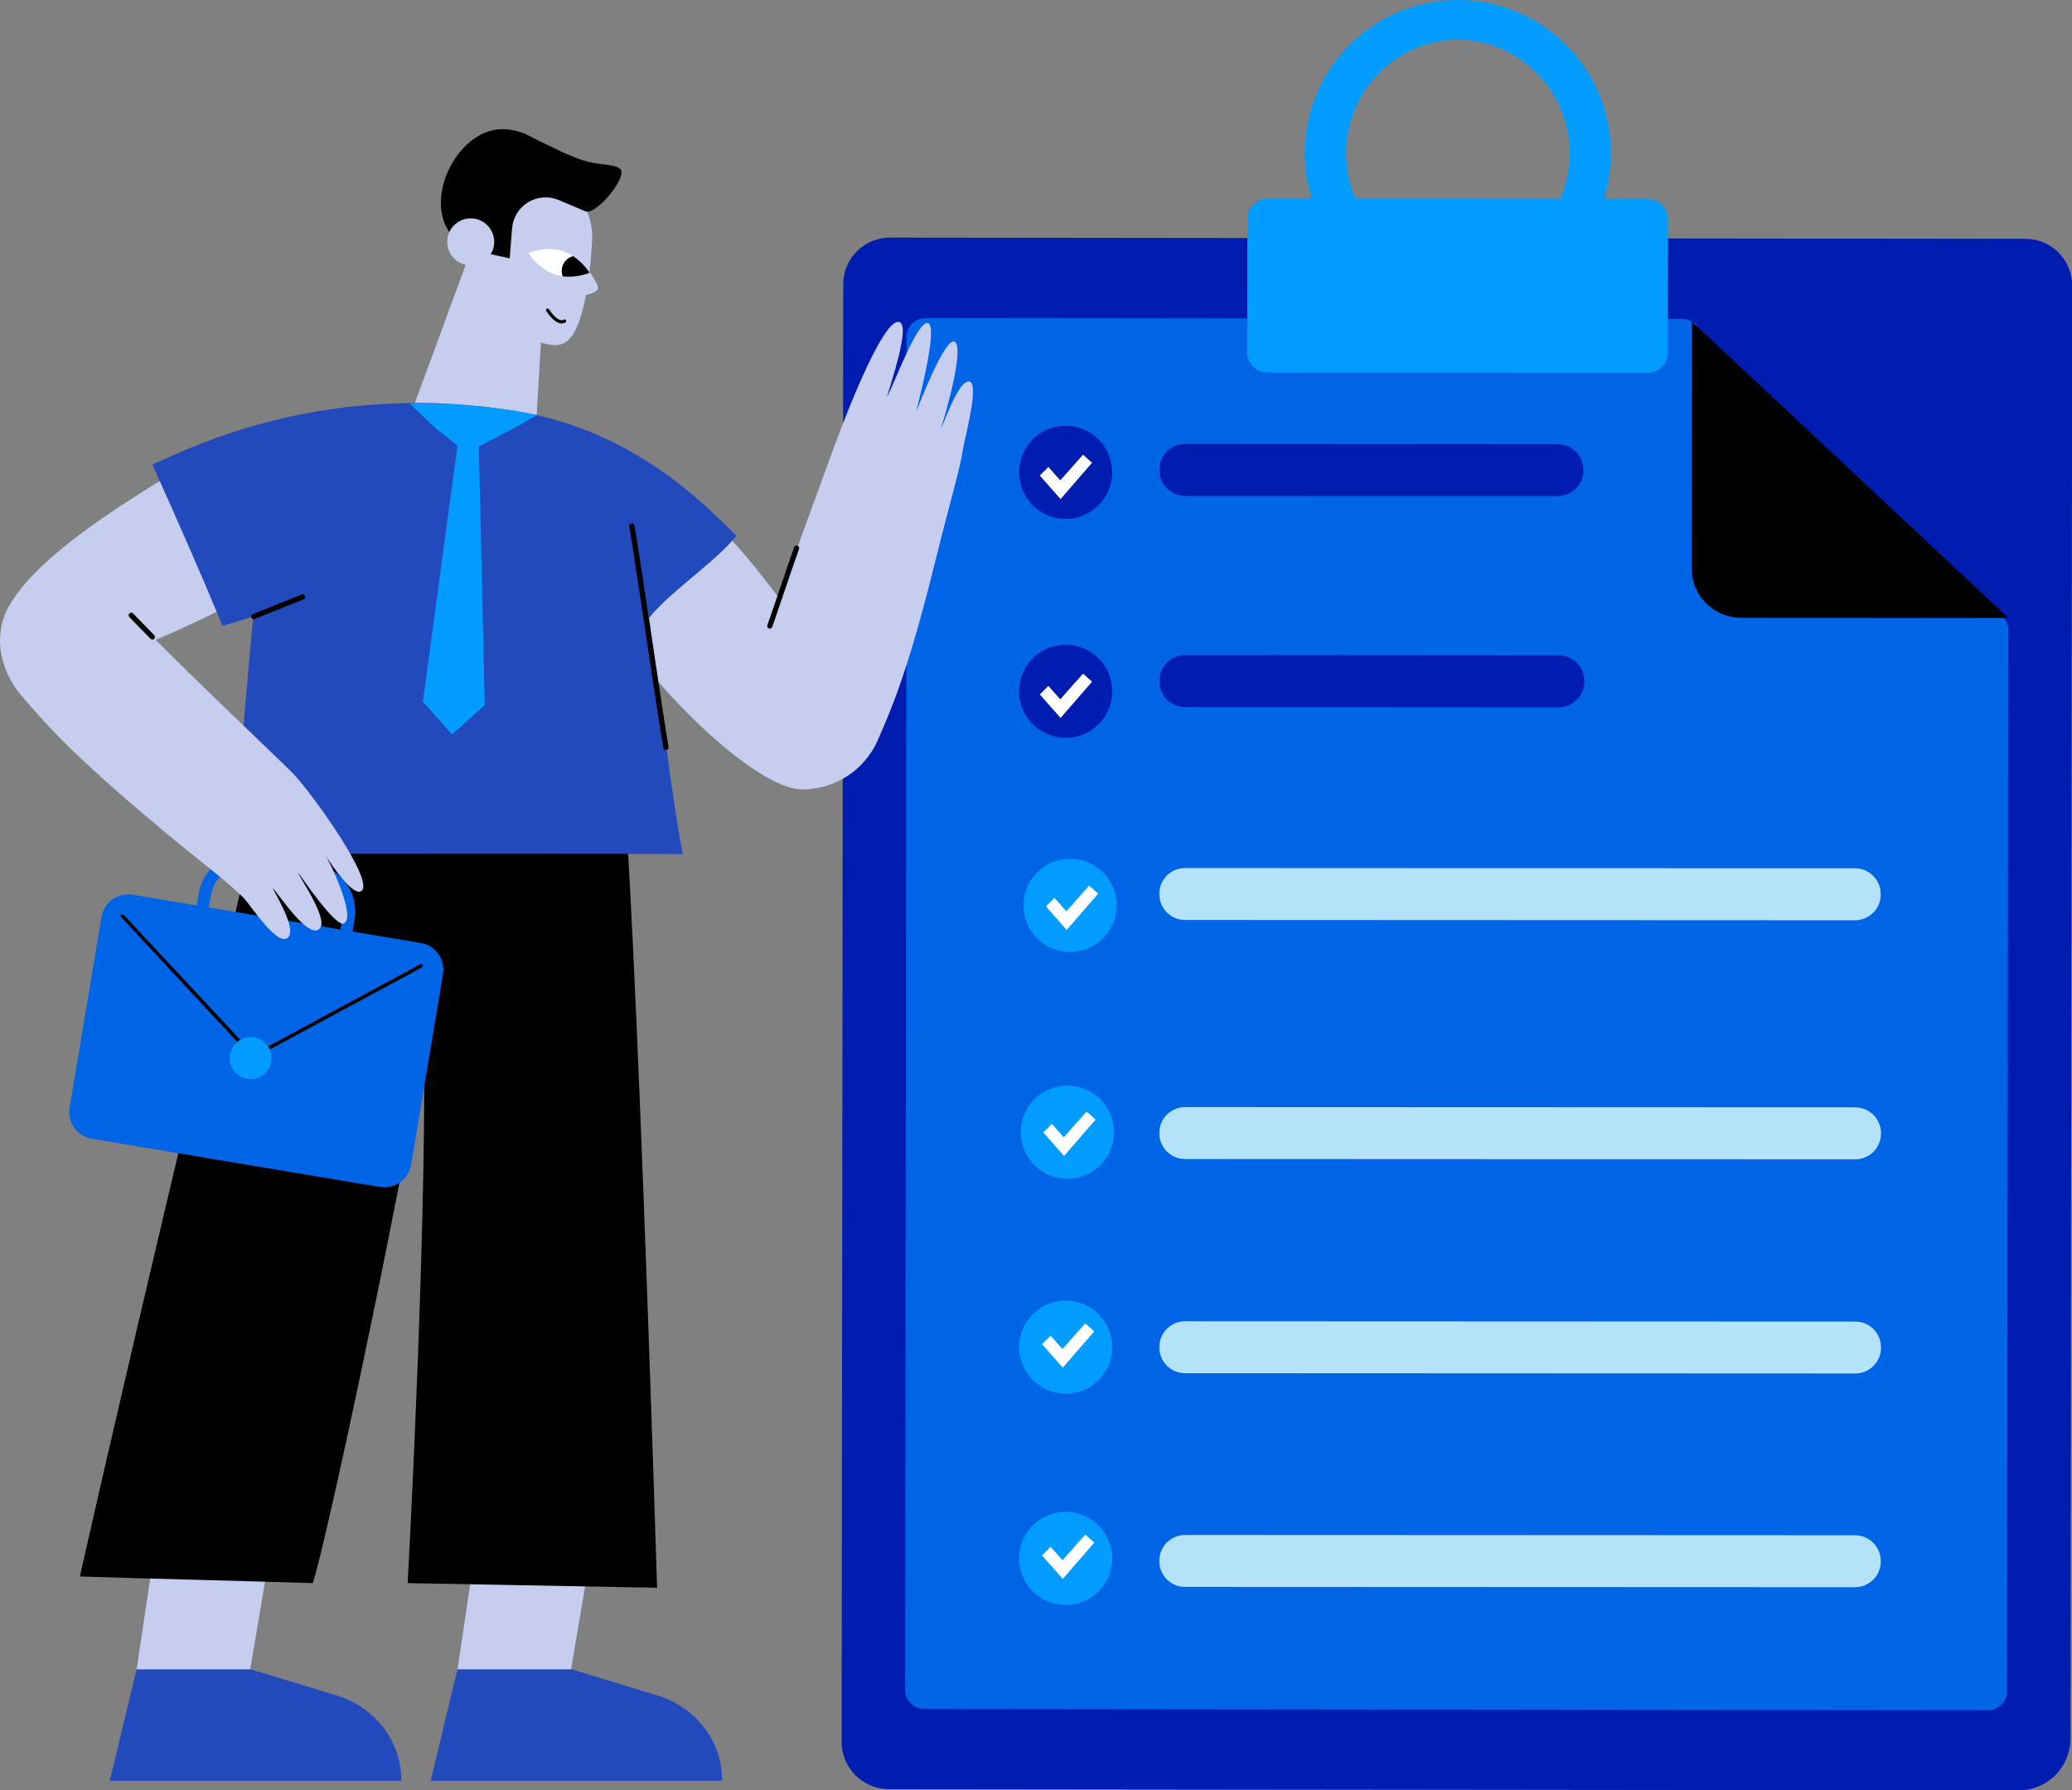 <svg width="508" height="439" viewBox="0 0 508 439" fill="none" xmlns="http://www.w3.org/2000/svg">
<rect x="0" y="0" width="508" height="439" fill="#808080" stroke="none"/>
<g clip-path="url(#clip0_411_1991)">
<path d="M494.922 439L217.854 438.692C214.798 438.677 211.871 437.453 209.715 435.285C207.559 433.118 206.349 430.185 206.349 427.127L206.742 69.698C206.744 68.195 207.042 66.707 207.619 65.318C208.196 63.93 209.04 62.669 210.104 61.607C211.168 60.545 212.431 59.704 213.82 59.13C215.209 58.557 216.698 58.263 218.201 58.264L496.61 58.565C499.646 58.569 502.556 59.779 504.7 61.929C506.845 64.079 508.048 66.993 508.046 70.03L507.607 426.325C507.606 427.99 507.277 429.639 506.639 431.178C506.001 432.716 505.066 434.114 503.888 435.291C502.711 436.468 501.313 437.401 499.774 438.038C498.236 438.674 496.587 439.001 494.922 439Z" fill="#001DB0"/>
<path d="M487.401 419.347L226.547 419.062C225.936 419.062 225.331 418.941 224.767 418.706C224.203 418.47 223.691 418.125 223.261 417.691C222.831 417.256 222.491 416.741 222.262 416.174C222.032 415.608 221.917 415.001 221.923 414.39L222.285 82.613C222.285 82.001 222.406 81.396 222.642 80.832C222.877 80.267 223.222 79.755 223.656 79.325C224.09 78.895 224.605 78.555 225.172 78.326C225.738 78.096 226.344 77.981 226.955 77.987L412.52 78.187C413.751 78.197 414.929 78.694 415.795 79.57C416.661 80.445 417.146 81.628 417.144 82.859L417.09 131.047C417.084 135.924 419.008 140.604 422.443 144.065C425.877 147.525 430.541 149.484 435.415 149.513L487.733 149.844C488.964 149.854 490.141 150.351 491.007 151.227C491.874 152.102 492.359 153.285 492.357 154.516L492.071 414.721C492.061 415.953 491.564 417.131 490.69 417.997C489.815 418.864 488.633 419.349 487.401 419.347Z" fill="#0064E7"/>
<path d="M492.433 151.548L426.823 151.478C425.235 151.476 423.663 151.162 422.197 150.552C420.731 149.942 419.399 149.049 418.278 147.924C417.156 146.8 416.267 145.465 415.662 143.997C415.056 142.528 414.745 140.955 414.747 139.366L414.809 78.858L492.433 151.548Z" fill="black"/>
<path d="M454.858 225.649L290.461 225.579C289.634 225.57 288.816 225.398 288.055 225.073C287.295 224.747 286.605 224.275 286.027 223.683C285.449 223.09 284.993 222.39 284.685 221.621C284.378 220.853 284.225 220.031 284.235 219.203C284.22 217.532 284.87 215.923 286.04 214.73C287.211 213.538 288.806 212.859 290.477 212.842L454.873 212.912C455.701 212.921 456.518 213.093 457.279 213.418C458.04 213.744 458.729 214.216 459.308 214.808C459.886 215.401 460.342 216.101 460.649 216.87C460.957 217.638 461.11 218.46 461.1 219.288C461.108 220.116 460.953 220.937 460.643 221.705C460.334 222.473 459.876 223.172 459.297 223.763C458.717 224.354 458.026 224.824 457.265 225.148C456.503 225.471 455.685 225.642 454.858 225.649Z" fill="#B4E2F8"/>
<path d="M382.181 173.429L290.477 173.375C288.806 173.355 287.212 172.672 286.045 171.476C284.877 170.281 284.232 168.67 284.25 166.999C284.241 166.17 284.396 165.347 284.705 164.578C285.015 163.808 285.473 163.108 286.053 162.516C286.634 161.924 287.326 161.453 288.089 161.13C288.852 160.806 289.671 160.636 290.5 160.63L382.204 160.692C383.872 160.712 385.464 161.395 386.631 162.589C387.797 163.783 388.441 165.391 388.423 167.061C388.432 167.889 388.278 168.711 387.969 169.48C387.66 170.249 387.202 170.949 386.622 171.54C386.043 172.132 385.352 172.603 384.59 172.927C383.827 173.251 383.009 173.422 382.181 173.429Z" fill="#001DB0"/>
<path d="M454.928 336.781L290.462 336.711C288.792 336.691 287.198 336.008 286.03 334.812C284.863 333.617 284.217 332.007 284.236 330.335C284.221 328.664 284.871 327.055 286.041 325.862C287.211 324.67 288.807 323.991 290.478 323.974L454.943 324.044C456.614 324.064 458.208 324.747 459.375 325.943C460.543 327.138 461.188 328.749 461.17 330.42C461.184 332.091 460.535 333.7 459.365 334.893C458.194 336.085 456.598 336.764 454.928 336.781Z" fill="#B4E2F8"/>
<path d="M454.928 284.268L290.462 284.198C288.792 284.178 287.198 283.495 286.03 282.3C284.863 281.104 284.217 279.494 284.236 277.822C284.221 276.151 284.871 274.542 286.041 273.35C287.211 272.157 288.807 271.478 290.478 271.462L454.943 271.523C456.615 271.546 458.209 272.23 459.376 273.427C460.543 274.624 461.188 276.235 461.17 277.907C461.184 279.578 460.535 281.187 459.365 282.38C458.194 283.572 456.598 284.252 454.928 284.268Z" fill="#B4E2F8"/>
<path d="M381.996 121.641L290.477 121.602C288.806 121.582 287.212 120.899 286.045 119.703C284.877 118.508 284.232 116.897 284.25 115.226C284.241 114.397 284.396 113.574 284.705 112.805C285.015 112.036 285.473 111.335 286.053 110.743C286.634 110.152 287.326 109.68 288.089 109.357C288.852 109.033 289.671 108.864 290.5 108.858L381.996 108.919C383.665 108.942 385.257 109.625 386.423 110.821C387.589 112.016 388.233 113.625 388.215 115.295C388.227 116.961 387.58 118.563 386.414 119.752C385.249 120.941 383.66 121.62 381.996 121.641Z" fill="#001DB0"/>
<path d="M454.873 389.186L290.461 389.116C289.634 389.107 288.816 388.935 288.055 388.61C287.295 388.284 286.605 387.812 286.027 387.22C285.449 386.627 284.993 385.927 284.685 385.158C284.378 384.39 284.225 383.568 284.235 382.74C284.22 381.069 284.87 379.46 286.04 378.267C287.211 377.075 288.806 376.396 290.477 376.379L454.881 376.449C455.709 376.458 456.526 376.63 457.288 376.955C458.049 377.281 458.739 377.753 459.318 378.345C459.897 378.937 460.354 379.637 460.662 380.406C460.97 381.175 461.124 381.997 461.115 382.825C461.129 384.496 460.48 386.105 459.31 387.298C458.139 388.49 456.544 389.169 454.873 389.186Z" fill="#B4E2F8"/>
<path d="M272.669 170.129C272.543 172.383 271.754 174.549 270.399 176.354C269.044 178.159 267.184 179.521 265.056 180.269C262.927 181.017 260.625 181.118 258.439 180.557C256.254 179.996 254.283 178.8 252.777 177.12C251.27 175.44 250.296 173.35 249.976 171.116C249.656 168.881 250.005 166.602 250.979 164.566C251.953 162.53 253.509 160.829 255.449 159.677C257.389 158.525 259.627 157.974 261.88 158.094C263.379 158.173 264.848 158.547 266.202 159.195C267.557 159.843 268.77 160.752 269.772 161.87C270.774 162.988 271.546 164.293 272.043 165.711C272.54 167.128 272.753 168.63 272.669 170.129Z" fill="#001DB0"/>
<path d="M260.023 176.05L254.929 170.276L257.033 168.186L259.945 171.471L265.532 165.179L267.744 167.153L260.023 176.05Z" fill="white"/>
<path d="M272.668 116.444C272.544 118.698 271.756 120.865 270.402 122.671C269.047 124.477 267.189 125.841 265.06 126.59C262.931 127.339 260.629 127.441 258.443 126.881C256.257 126.321 254.285 125.126 252.778 123.445C251.271 121.765 250.296 119.676 249.975 117.441C249.655 115.206 250.003 112.927 250.977 110.89C251.951 108.854 253.507 107.152 255.447 106C257.388 104.847 259.626 104.296 261.879 104.417C263.377 104.496 264.845 104.871 266.198 105.519C267.552 106.167 268.764 107.075 269.766 108.192C270.768 109.309 271.54 110.613 272.038 112.029C272.536 113.445 272.75 114.945 272.668 116.444Z" fill="#001DB0"/>
<path d="M260.023 122.373L254.929 116.598L257.033 114.509L259.945 117.786L265.532 111.494L267.744 113.468L260.023 122.373Z" fill="white"/>
<path d="M273.74 222.626C273.615 224.88 272.825 227.046 271.47 228.851C270.115 230.656 268.256 232.019 266.127 232.767C263.998 233.515 261.696 233.615 259.51 233.054C257.325 232.494 255.355 231.298 253.848 229.617C252.342 227.937 251.367 225.847 251.047 223.613C250.727 221.379 251.076 219.099 252.05 217.063C253.024 215.027 254.58 213.326 256.52 212.174C258.46 211.022 260.698 210.471 262.951 210.591C264.45 210.671 265.918 211.046 267.272 211.694C268.626 212.343 269.839 213.252 270.841 214.37C271.843 215.488 272.615 216.792 273.112 218.209C273.61 219.626 273.823 221.127 273.74 222.626Z" fill="#009CFF"/>
<path d="M261.518 228.031L256.424 222.256L258.528 220.159L261.441 223.444L267.028 217.152L269.239 219.126L261.518 228.031Z" fill="white"/>
<path d="M273.092 277.722C273.072 279.98 272.383 282.182 271.113 284.049C269.842 285.915 268.047 287.363 265.954 288.209C263.861 289.055 261.565 289.261 259.355 288.801C257.145 288.34 255.121 287.235 253.539 285.624C251.957 284.013 250.888 281.969 250.467 279.751C250.046 277.532 250.292 275.238 251.174 273.159C252.056 271.081 253.534 269.31 255.422 268.072C257.31 266.834 259.522 266.184 261.779 266.203C263.278 266.212 264.76 266.517 266.141 267.099C267.523 267.681 268.776 268.53 269.829 269.597C270.882 270.663 271.715 271.927 272.281 273.316C272.846 274.705 273.132 276.192 273.123 277.691" fill="#009CFF"/>
<path d="M260.878 283.443L255.784 277.668L257.896 275.579L260.809 278.855L266.396 272.564L268.607 274.538L260.878 283.443Z" fill="white"/>
<path d="M272.692 330.389C272.678 332.647 271.995 334.851 270.73 336.721C269.464 338.591 267.673 340.044 265.582 340.895C263.492 341.747 261.196 341.959 258.984 341.505C256.773 341.051 254.746 339.951 253.16 338.344C251.574 336.738 250.499 334.697 250.072 332.479C249.645 330.262 249.885 327.967 250.762 325.886C251.638 323.805 253.112 322.03 254.996 320.787C256.88 319.544 259.091 318.888 261.348 318.901C262.847 318.91 264.329 319.215 265.71 319.797C267.092 320.379 268.345 321.228 269.398 322.295C270.451 323.361 271.284 324.625 271.85 326.014C272.415 327.403 272.701 328.89 272.692 330.389Z" fill="#009CFF"/>
<path d="M260.562 335.362L255.468 329.587L257.579 327.498L260.492 330.775L266.079 324.491L268.283 326.457L260.562 335.362Z" fill="white"/>
<path d="M272.692 382.185C272.678 384.443 271.995 386.647 270.73 388.517C269.464 390.387 267.673 391.84 265.582 392.691C263.492 393.543 261.196 393.755 258.984 393.301C256.773 392.847 254.746 391.747 253.16 390.14C251.574 388.534 250.499 386.493 250.072 384.275C249.645 382.057 249.885 379.763 250.762 377.682C251.638 375.601 253.112 373.826 254.996 372.583C256.88 371.34 259.091 370.683 261.348 370.697C262.847 370.706 264.329 371.011 265.71 371.593C267.092 372.175 268.345 373.024 269.398 374.091C270.451 375.157 271.284 376.421 271.85 377.81C272.415 379.199 272.701 380.685 272.692 382.185Z" fill="#009CFF"/>
<path d="M260.562 387.158L255.468 381.375L257.579 379.286L260.492 382.57L266.079 376.279L268.283 378.253L260.562 387.158Z" fill="white"/>
<path d="M357.428 4.95554e-06C347.477 -0.005 337.931 3.945 330.891 10.982C323.851 18.018 319.893 27.564 319.888 37.521C319.883 47.477 323.831 57.028 330.864 64.071C337.897 71.115 347.439 75.075 357.39 75.08H357.428C367.38 75.08 376.923 71.125 383.96 64.085C390.997 57.045 394.95 47.496 394.95 37.54C394.95 27.584 390.997 18.035 383.96 10.995C376.923 3.955 367.38 4.95554e-06 357.428 4.95554e-06ZM357.428 65.427C350.117 65.305 343.147 62.314 338.019 57.098C332.892 51.883 330.019 44.86 330.019 37.544C330.019 30.228 332.892 23.205 338.019 17.989C343.147 12.774 350.117 9.782 357.428 9.661C364.74 9.782 371.71 12.774 376.838 17.989C381.965 23.205 384.838 30.228 384.838 37.544C384.838 44.86 381.965 51.883 376.838 57.098C371.71 62.314 364.74 65.305 357.428 65.427Z" fill="#009CFF"/>
<path d="M305.82 53.647L305.785 86.376C305.783 89.101 307.988 91.313 310.712 91.316L403.965 91.413C406.689 91.416 408.899 89.209 408.902 86.484L408.936 53.755C408.939 51.03 406.733 48.819 404.009 48.816L310.757 48.718C308.033 48.715 305.823 50.922 305.82 53.647Z" fill="#009CFF"/>
<path d="M209.424 107.169C212.56 103.422 218.895 96.329 220.552 97.316C222.44 98.449 218.455 108.364 216.698 112.589L209.424 107.169Z" fill="#C6CDEE"/>
<path d="M106.114 130.661C113.396 132.412 129.232 117.909 131.074 110.338L133.086 76.244C133.225 75.712 133.258 75.157 133.182 74.612C133.107 74.066 132.925 73.541 132.646 73.066C132.368 72.591 131.999 72.176 131.56 71.844C131.121 71.513 130.62 71.271 130.088 71.132L119.214 61.626C118.677 61.507 118.121 61.495 117.579 61.591C117.037 61.687 116.519 61.889 116.056 62.185C115.592 62.482 115.191 62.867 114.876 63.319C114.561 63.77 114.338 64.28 114.221 64.818L96.211 113.769C94.385 121.348 98.824 128.911 106.106 130.661" fill="#C6CDEE"/>
<path d="M138.481 84.039C132.801 87.308 118.761 75.62 118.761 75.62L111.887 56.823C112.065 54.618 112.68 52.47 113.695 50.505C114.71 48.539 116.105 46.796 117.8 45.375C119.495 43.954 121.455 42.884 123.566 42.228C125.678 41.571 127.899 41.342 130.1 41.551C132.301 41.761 134.439 42.407 136.388 43.451C138.338 44.495 140.061 45.916 141.456 47.632C142.852 49.347 143.893 51.324 144.519 53.446C145.144 55.568 145.342 57.793 145.1 59.992C145.1 59.992 144.26 80.708 138.481 84.039Z" fill="#C6CDEE"/>
<path d="M142.75 64.201C142.75 64.201 146.942 69.529 146.603 70.793C146.156 72.335 140.877 72.752 140.877 72.752C140.877 72.752 142.873 64.201 142.75 64.201Z" fill="#C6CDEE"/>
<path d="M127.822 62.035C129.824 61.274 131.968 60.964 134.103 61.125C134.812 61.194 132.924 66.776 132.276 66.391C130.497 65.275 128.978 63.79 127.822 62.035Z" fill="#C6CDEE"/>
<path d="M139.074 63.546C139.492 63.183 139.988 62.92 140.522 62.775C139.739 62.246 138.885 61.828 137.987 61.534C136.918 61.195 135.802 61.026 134.681 61.032C132.924 61.044 131.183 61.37 129.541 61.996C129.541 61.996 131.968 65.982 136.114 67.324C136.722 67.515 137.347 67.65 137.979 67.725C137.703 67.001 137.659 66.209 137.856 65.459C138.052 64.71 138.478 64.041 139.074 63.546Z" fill="white"/>
<path d="M140.523 62.813C140.012 62.942 139.536 63.178 139.124 63.506C138.712 63.834 138.374 64.245 138.134 64.714C137.893 65.182 137.755 65.696 137.728 66.222C137.702 66.748 137.787 67.273 137.98 67.763C140.211 67.99 142.465 67.692 144.561 66.892C143.497 65.279 142.124 63.893 140.523 62.813Z" fill="black"/>
<path d="M59.823 418.329L32.22 417.913L37.606 381.869L65.202 386.549L59.823 418.329Z" fill="#C6CDEE"/>
<path d="M98.408 436.656H26.91L33.499 409.324H61.496L81.747 415.492C91.673 418.183 98.485 426.841 98.393 436.649" fill="#234ABD"/>
<path d="M138.488 418.329L110.885 417.913L116.264 381.869L143.867 386.549L138.488 418.329Z" fill="#C6CDEE"/>
<path d="M177.05 436.656H105.575L112.156 409.324H140.161L160.405 415.492C170.33 418.183 177.143 426.841 177.05 436.649" fill="#234ABD"/>
<path d="M151.342 179.612C154.972 189.157 161.098 389.324 161.098 389.324L99.95 388.183C99.95 388.183 104.481 305.409 103.98 257.113C97.314 296.72 79.937 378.484 76.692 388.183C59.4 387.644 36.867 387.104 19.574 386.564C37.992 305.185 57.127 227.653 70.774 167.724C92.39 171.686 129.734 175.649 151.342 179.612Z" fill="black"/>
<path d="M185.357 161.887C190.513 147.855 202.149 116.09 203.305 112.844C205.463 106.784 216.267 77.455 220.551 78.974C223.279 79.945 218.155 94.702 217.469 97.339C219.072 94.471 224.929 78.573 227.487 79.197C230.277 79.883 224.605 100.785 224.613 100.97C225.499 98.804 231.672 82.775 233.983 83.761C236.657 84.895 231.671 102.104 230.739 104.856C231.147 104.764 234.977 92.813 237.736 93.569C240.187 94.239 236.365 108.056 236.118 110.037C235.347 115.187 232.589 124.316 230.007 134.825C223.95 159.497 220.212 170.291 215.126 181.679C213.529 185.222 210.942 188.228 207.678 190.336C204.413 192.444 200.609 193.563 196.724 193.56C193.256 183.537 188.817 171.887 185.35 161.887" fill="#C6CDEE"/>
<path d="M184.718 138.556C221.846 185.117 207.42 186.79 199.36 192.735C192.848 197.553 171.494 180.453 156.205 160.885C140.916 141.317 134.828 120.484 142.704 114.316C150.579 108.148 169.182 119.158 184.679 138.58" fill="#C6CDEE"/>
<path d="M51.801 110.338C36.835 119.59 -7.853 143.846 1.549 160.199C9.324 173.73 53.396 150.175 68.801 141.849C63.63 131.934 56.972 120.261 51.801 110.338Z" fill="#C6CDEE"/>
<path d="M180.579 131.34C180.255 131.749 179.909 132.149 179.554 132.55C173.913 138.873 164.211 145.203 159.125 151.525C159.803 156.266 160.512 161.548 161.229 167.022C163.248 182.326 165.375 199.072 167.394 209.427C164.311 209.427 159.618 209.373 153.908 209.365C135.767 209.327 107.239 209.365 85.862 209.365C83.697 209.365 81.608 209.365 79.612 209.365C71.767 209.365 65.341 209.365 61.41 209.365H57.218C57.218 209.365 58.397 193.745 59.715 177.924C60.555 167.685 61.464 157.353 62.135 151.108C56.024 153.121 54.552 153.46 54.552 153.46C54.082 152.303 53.589 151.147 53.095 149.936C48.718 139.42 43.517 127.655 39.139 117.886C38.523 116.519 37.93 115.195 37.359 113.915C46.892 109.59 69.725 98.619 103.301 98.819C104.642 98.819 105.998 98.819 107.378 98.896C112.988 99.113 118.583 99.628 124.139 100.438L124.909 100.546C125.526 100.639 126.135 100.724 126.736 100.831C156.312 105.72 173.643 124.732 180.587 131.378" fill="#234ABD"/>
<path d="M163.248 183.884C163.1 183.884 162.957 183.833 162.842 183.739C162.728 183.644 162.651 183.513 162.624 183.367C162.054 180.221 160.22 168.009 158.447 156.205C156.675 144.401 154.848 132.265 154.286 129.143C154.264 129.058 154.261 128.97 154.275 128.885C154.29 128.799 154.322 128.717 154.37 128.645C154.418 128.572 154.48 128.51 154.553 128.463C154.626 128.416 154.709 128.385 154.794 128.372C154.879 128.352 154.966 128.351 155.051 128.366C155.135 128.382 155.216 128.414 155.288 128.462C155.36 128.509 155.422 128.571 155.469 128.643C155.517 128.715 155.55 128.796 155.565 128.88C156.135 132.026 157.962 144.208 159.734 155.989C161.507 167.77 163.341 179.982 163.903 183.105C163.925 183.189 163.928 183.277 163.914 183.363C163.899 183.448 163.867 183.53 163.819 183.603C163.771 183.675 163.709 183.737 163.636 183.784C163.563 183.831 163.48 183.862 163.395 183.876H163.279" fill="black"/>
<path d="M62.189 151.81C62.062 151.812 61.938 151.774 61.833 151.702C61.728 151.631 61.648 151.528 61.604 151.409C61.572 151.332 61.557 151.249 61.558 151.165C61.559 151.082 61.576 150.999 61.609 150.923C61.642 150.846 61.69 150.777 61.75 150.719C61.81 150.66 61.88 150.615 61.958 150.584L73.957 145.796C74.113 145.735 74.287 145.738 74.442 145.805C74.596 145.871 74.718 145.995 74.781 146.151C74.812 146.228 74.828 146.311 74.827 146.395C74.826 146.478 74.809 146.561 74.776 146.637C74.743 146.714 74.695 146.783 74.635 146.842C74.575 146.9 74.504 146.945 74.427 146.976L62.42 151.764C62.347 151.794 62.269 151.81 62.189 151.81Z" fill="black"/>
<path d="M131.706 101.772L126.15 104.91L117.373 109.49L116.502 110.299L114.606 112.065L112.595 109.752L112.148 109.235L106.715 104.941L100.419 98.927C101.76 98.927 105.991 98.927 107.355 98.996C112.971 99.179 118.573 99.66 124.139 100.438L124.909 100.546C125.526 100.639 126.135 100.724 126.736 100.831" fill="#009CFF"/>
<path d="M117.319 106.306L114.953 106.175L112.595 106.043L103.687 172.01L110.838 180.106L118.845 172.851L117.319 106.306Z" fill="#009CFF"/>
<path d="M188.732 154.092C188.661 154.107 188.588 154.107 188.516 154.092C188.438 154.065 188.366 154.022 188.304 153.966C188.242 153.91 188.192 153.842 188.157 153.767C188.122 153.691 188.102 153.61 188.099 153.527C188.096 153.443 188.109 153.36 188.139 153.283C188.563 152.126 189.888 148.24 191.283 144.123C192.678 140.006 194.204 135.557 194.697 134.216C194.723 134.135 194.765 134.06 194.82 133.995C194.876 133.93 194.944 133.878 195.02 133.84C195.096 133.803 195.18 133.781 195.265 133.776C195.35 133.772 195.435 133.784 195.515 133.813C195.595 133.843 195.668 133.888 195.73 133.946C195.792 134.004 195.842 134.074 195.877 134.152C195.911 134.23 195.93 134.314 195.931 134.399C195.932 134.484 195.916 134.569 195.883 134.648C195.398 135.981 193.918 140.33 192.485 144.532C191.052 148.734 189.757 152.55 189.333 153.714C189.288 153.837 189.205 153.942 189.098 154.017C188.991 154.091 188.863 154.131 188.732 154.131" fill="black"/>
<path d="M138.418 78.704C138.418 78.704 136.923 80.038 134.257 76.036" stroke="black" stroke-width="0.79" stroke-miterlimit="10" stroke-linecap="round"/>
<path d="M61.896 211.316C59.361 210.903 56.766 211.51 54.676 213.005C52.587 214.5 51.174 216.762 50.745 219.296L49.913 224.292C49.49 226.831 50.091 229.435 51.585 231.531C53.079 233.627 55.344 235.044 57.881 235.471L72.978 237.992C75.514 238.411 78.113 237.806 80.203 236.31C82.294 234.814 83.706 232.549 84.129 230.012L84.969 225.024C85.18 223.766 85.14 222.478 84.854 221.234C84.567 219.991 84.038 218.816 83.297 217.777C82.557 216.738 81.619 215.856 80.537 215.18C79.455 214.503 78.251 214.047 76.993 213.837L61.935 211.316H61.896ZM72.801 239.072L57.735 236.551C54.921 236.073 52.411 234.499 50.755 232.174C49.098 229.849 48.43 226.962 48.896 224.145L49.728 219.149C50.204 216.347 51.766 213.845 54.075 212.188C56.383 210.531 59.252 209.852 62.058 210.298L77.124 212.819C79.939 213.295 82.451 214.868 84.109 217.193C85.767 219.518 86.437 222.406 85.971 225.225L85.13 230.221C84.655 233.031 83.087 235.539 80.77 237.197C78.453 238.855 75.574 239.529 72.762 239.072H72.801Z" fill="#0064E7" stroke="#0064E7" stroke-width="1.98" stroke-miterlimit="10"/>
<path d="M24.889 224.837L17.069 271.589C16.465 275.2 18.902 278.618 22.512 279.223L93.159 291.051C96.769 291.655 100.185 289.217 100.789 285.605L108.609 238.854C109.213 235.242 106.776 231.825 103.166 231.22L32.519 219.392C28.909 218.788 25.493 221.226 24.889 224.837Z" fill="#0064E7"/>
<path d="M61.996 259.442C61.902 259.425 61.816 259.379 61.749 259.311L29.692 224.87C29.654 224.83 29.624 224.783 29.604 224.731C29.584 224.68 29.575 224.625 29.576 224.57C29.578 224.515 29.59 224.46 29.612 224.41C29.635 224.36 29.667 224.314 29.707 224.276C29.747 224.238 29.794 224.209 29.845 224.189C29.897 224.169 29.952 224.16 30.007 224.161C30.062 224.162 30.116 224.175 30.166 224.197C30.217 224.22 30.262 224.252 30.3 224.292L62.188 258.493L103.031 236.435C103.082 236.409 103.137 236.393 103.194 236.388C103.251 236.383 103.308 236.389 103.362 236.406C103.417 236.423 103.467 236.451 103.511 236.488C103.555 236.524 103.591 236.569 103.617 236.62C103.643 236.671 103.659 236.726 103.664 236.783C103.669 236.84 103.663 236.897 103.646 236.951C103.629 237.006 103.601 237.056 103.564 237.1C103.528 237.144 103.483 237.18 103.432 237.206L62.281 259.419C62.202 259.463 62.109 259.48 62.019 259.465L61.996 259.442Z" fill="black"/>
<path d="M61.45 264.584C64.288 264.584 66.59 262.282 66.59 259.442C66.59 256.601 64.288 254.299 61.45 254.299C58.611 254.299 56.31 256.601 56.31 259.442C56.31 262.282 58.611 264.584 61.45 264.584Z" fill="#009CFF"/>
<path d="M152.105 41.48C153.939 43.315 146.155 52.921 143.52 51.811L136.97 49.043C135.768 48.535 134.463 48.319 133.162 48.414C131.86 48.509 130.6 48.912 129.485 49.59C128.37 50.267 127.432 51.2 126.747 52.312C126.063 53.423 125.652 54.681 125.549 55.982L124.963 63.353L121.157 62.513C117.619 61.742 114.444 61.349 111.647 58.658C103.17 50.578 111.146 33.022 121.919 31.734C124.777 31.48 127.645 32.101 130.142 33.515C132.377 34.703 135.267 35.975 137.216 37C138.318 37.578 139.528 37.956 140.638 38.458C146.001 40.871 150.54 39.915 152.105 41.48Z" fill="black"/>
<path d="M110.276 56.699C109.761 57.714 109.558 58.859 109.693 59.99C109.828 61.12 110.295 62.185 111.034 63.05C111.774 63.916 112.754 64.542 113.849 64.85C114.944 65.159 116.106 65.136 117.188 64.784C118.271 64.432 119.224 63.767 119.929 62.873C120.633 61.979 121.058 60.897 121.147 59.762C121.237 58.627 120.989 57.491 120.434 56.497C119.879 55.503 119.042 54.696 118.028 54.178C117.356 53.833 116.621 53.623 115.867 53.562C115.113 53.5 114.355 53.588 113.635 53.82C112.915 54.052 112.248 54.423 111.671 54.914C111.095 55.404 110.621 56.003 110.276 56.676" fill="#C6CDEE"/>
<path d="M33.445 152.095C43.779 162.889 69.379 187.122 71.783 189.589C76.276 194.215 92.397 216.574 88.452 218.563C86.402 219.589 81.269 212.241 79.482 209.134C81.208 211.848 87.249 224.801 84.352 226.427C82.279 227.584 73.24 214.038 73.085 213.96C73.502 215.364 81.254 226.212 78.033 227.969C75.205 229.511 69.24 220.522 66.897 217.769C66.805 218.17 73.255 228.101 70.427 230.02C67.776 231.809 61.549 222.148 59.885 220.329C55.893 216.235 48.618 210.876 40.311 203.937C20.799 187.646 12.784 179.558 4.785 170.013C1.703 166.297 -2.751 157.485 2.281 148.487C12.784 149.767 22.941 150.846 33.445 152.126" fill="#C6CDEE"/>
<path d="M37.375 156.822C37.29 156.823 37.205 156.807 37.127 156.773C37.049 156.74 36.978 156.691 36.92 156.629C34.608 154.316 32.751 152.373 31.718 151.309C31.66 151.249 31.614 151.179 31.583 151.101C31.552 151.024 31.537 150.941 31.538 150.857C31.539 150.774 31.557 150.692 31.59 150.615C31.622 150.538 31.67 150.469 31.73 150.411C31.79 150.353 31.86 150.307 31.938 150.276C32.015 150.245 32.098 150.229 32.181 150.231C32.264 150.232 32.347 150.249 32.423 150.282C32.5 150.315 32.569 150.363 32.628 150.422C33.66 151.486 35.541 153.414 37.822 155.742C37.91 155.831 37.97 155.943 37.995 156.066C38.019 156.189 38.007 156.316 37.959 156.431C37.911 156.547 37.83 156.646 37.726 156.715C37.622 156.785 37.5 156.822 37.375 156.822Z" fill="black"/>
</g>
<defs>
<clipPath id="clip0_411_1991">
<rect width="508" height="439" fill="white"/>
</clipPath>
</defs>
</svg>
